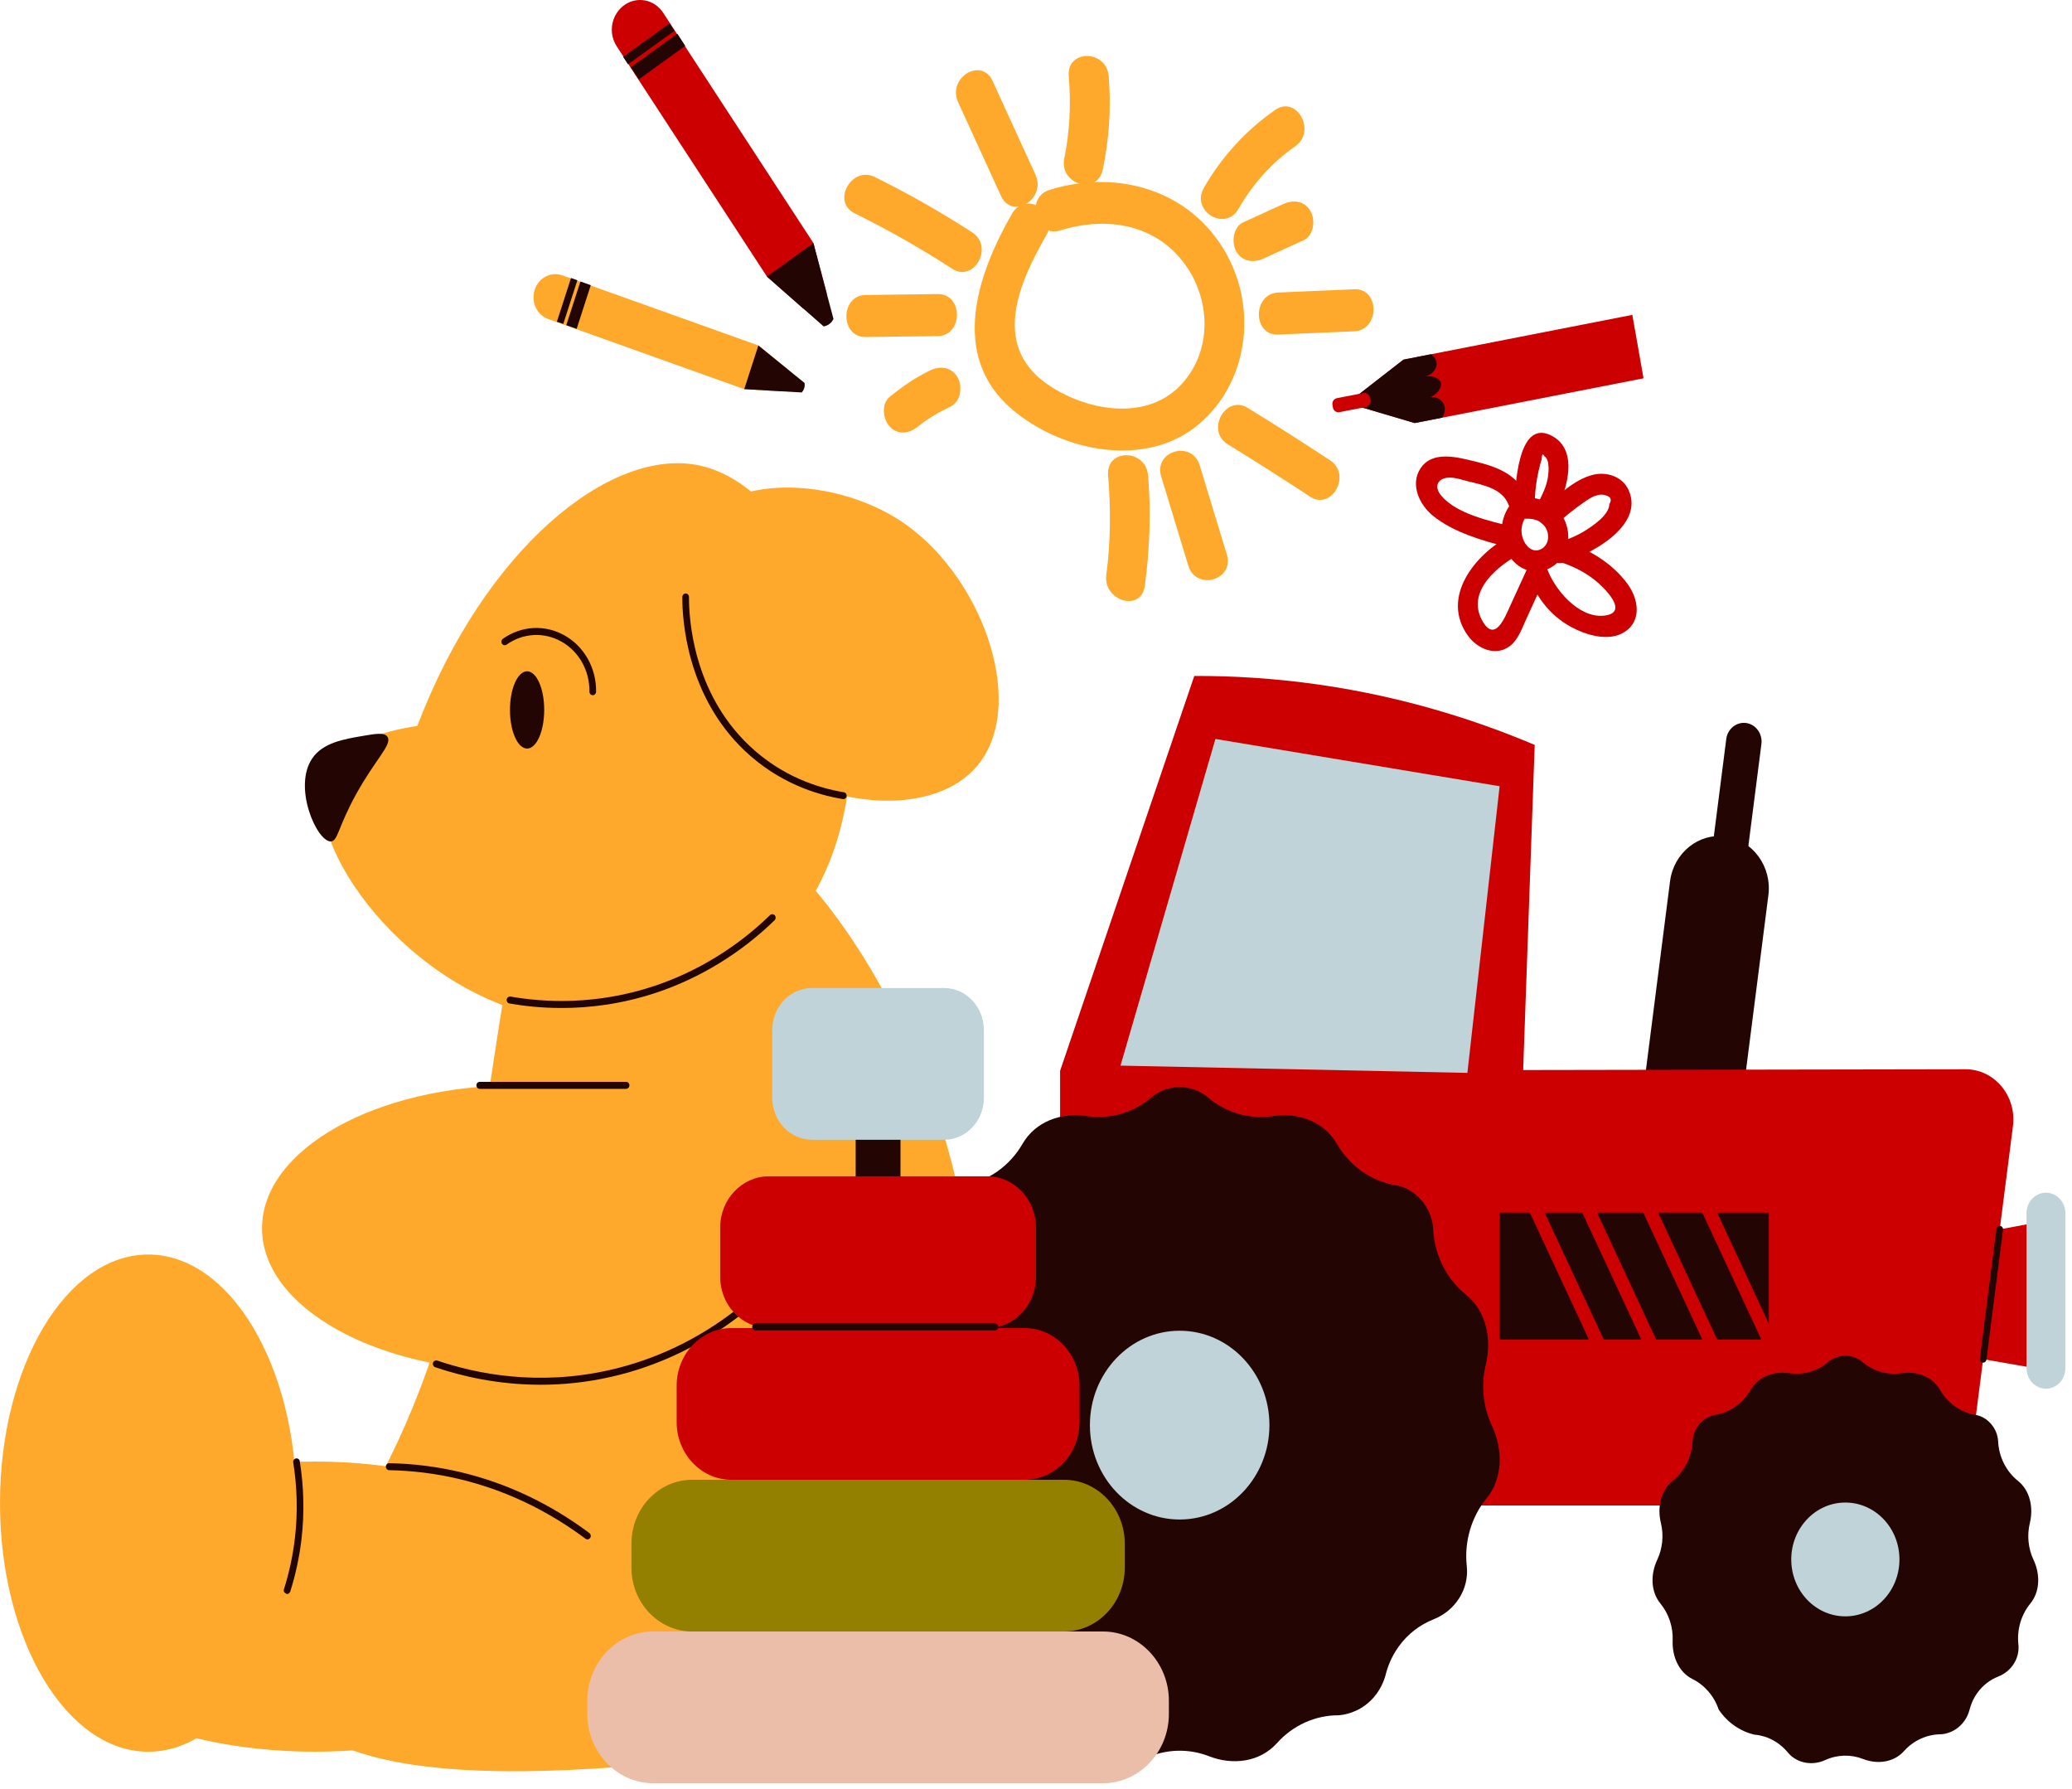 <svg width="234" height="202" viewBox="0 0 234 202" fill="none" xmlns="http://www.w3.org/2000/svg">
<path d="M190.529 128.667C187.475 128.237 185.312 125.254 185.724 122.043L188.606 99.498C189.018 96.288 191.853 94.013 194.907 94.447C197.961 94.88 200.124 97.86 199.712 101.071L196.83 123.616C196.417 126.826 193.583 129.098 190.529 128.667Z" fill="#230603"/>
<path d="M192.831 115.852C191.738 115.697 190.968 114.635 191.113 113.486L194.955 83.438C195.102 82.29 196.113 81.48 197.206 81.632C198.298 81.787 199.068 82.85 198.924 83.998L195.078 114.046C194.934 115.195 193.923 116.007 192.831 115.852Z" fill="#230603"/>
<path d="M217.131 169.98H125.116C122.137 169.98 119.721 167.44 119.721 164.309V120.905L134.876 76.32C139.113 76.305 143.849 76.564 148.976 77.301C158.731 78.703 166.939 81.404 173.321 84.106C172.888 96.341 172.454 108.577 172.018 120.813C188.669 120.784 205.324 120.756 221.975 120.727C225.245 120.721 227.767 123.751 227.331 127.155C225.715 139.793 224.099 152.427 222.48 165.061C222.119 167.88 219.835 169.98 217.131 169.98Z" fill="#CC0000"/>
<path d="M165.718 121.135C152.659 120.863 139.601 120.588 126.542 120.316C130.117 108.02 133.688 95.728 137.263 83.432C147.962 85.213 158.659 86.99 169.358 88.771C168.143 99.558 166.93 110.348 165.718 121.135Z" fill="#BFD3D8"/>
<path d="M199.76 136.914H169.355V151.26H199.76V136.914Z" fill="#230603"/>
<path d="M180.44 153.383L171.344 133.849L172.695 133.15L181.791 152.687L180.44 153.383Z" fill="#CC0000"/>
<path d="M186.088 152.807L176.992 133.27L178.343 132.571L187.439 152.108L186.088 152.807Z" fill="#CC0000"/>
<path d="M192.981 152.807L183.885 133.27L185.236 132.571L194.332 152.108L192.981 152.807Z" fill="#CC0000"/>
<path d="M199.086 151.608L189.99 132.071L191.344 131.372L200.44 150.909L199.086 151.608Z" fill="#CC0000"/>
<path d="M230.556 154.607C226.506 153.901 222.456 153.196 218.406 152.49V140.195C222.911 139.353 227.415 138.508 231.919 137.667C231.465 143.314 231.01 148.96 230.556 154.607Z" fill="#CC0000"/>
<path d="M231.059 156.793C229.852 156.793 228.865 155.755 228.865 154.487V136.968C228.865 135.7 229.852 134.662 231.059 134.662C232.265 134.662 233.252 135.7 233.252 136.968V154.487C233.252 155.755 232.265 156.793 231.059 156.793Z" fill="#BFD3D8"/>
<path d="M223.964 153.854C223.708 153.819 223.564 153.623 223.591 153.405L225.465 138.749C225.492 138.534 225.673 138.366 225.889 138.41C226.094 138.442 226.241 138.638 226.211 138.856L224.337 153.512C224.313 153.708 224.153 153.854 223.964 153.854Z" fill="#230603"/>
<path d="M165.576 146.192C163.383 144.44 161.993 141.7 161.854 138.796C161.737 136.348 159.89 134.191 157.588 133.814C154.853 133.365 152.406 131.625 150.98 129.151C149.509 126.599 146.566 125.577 143.759 126.013C141.168 126.415 138.463 125.656 136.417 123.903C134.609 122.356 131.847 122.356 130.038 123.903C127.992 125.656 125.287 126.415 122.697 126.013C119.886 125.577 116.947 126.599 115.475 129.151C114.049 131.625 111.603 133.368 108.868 133.814C106.566 134.191 104.716 136.351 104.601 138.796C104.463 141.7 103.073 144.443 100.879 146.192C98.617 147.998 97.958 151.181 98.665 154.072C99.227 156.375 98.981 158.855 97.973 160.984C96.709 163.657 96.724 166.915 98.581 169.177C100.142 171.081 100.966 173.587 100.867 176.095C100.747 179.078 102.023 182.045 104.592 183.32C106.87 184.45 108.657 186.534 109.488 189.033C109.996 189.792 110.821 190.83 112.063 191.776C113.637 192.975 115.171 193.484 116.125 193.718C116.89 193.781 117.521 193.93 117.997 194.072C118.403 194.196 118.803 194.348 119.194 194.531C120.461 195.123 121.556 195.993 122.429 197.052C124.138 199.124 127.057 199.589 129.449 198.492C131.684 197.463 134.257 197.397 136.538 198.289C139.2 199.33 142.279 198.972 144.222 196.799C146.01 194.803 148.558 193.648 151.17 193.667C151.696 193.623 153.312 193.421 154.738 192.064C155.903 190.96 156.33 189.672 156.484 189.109C156.685 188.274 157.115 187.066 157.982 185.873C158.999 184.472 160.368 183.437 161.903 182.83C164.298 181.884 165.94 179.474 165.649 176.804C165.348 174.064 166.172 171.262 167.881 169.177C169.735 166.915 169.753 163.66 168.489 160.984C167.484 158.855 167.234 156.375 167.797 154.072C168.495 151.181 167.836 147.998 165.576 146.192Z" fill="#230603"/>
<path d="M143.362 160.905C143.362 166.792 138.821 171.562 133.225 171.562C127.628 171.562 123.088 166.789 123.088 160.905C123.088 155.018 127.625 150.248 133.225 150.248C138.824 150.248 143.362 155.018 143.362 160.905Z" fill="#BFD3D8"/>
<path d="M227.9 167.203C226.579 166.147 225.739 164.495 225.658 162.746C225.589 161.272 224.472 159.972 223.085 159.744C221.436 159.475 219.962 158.425 219.102 156.935C218.214 155.398 216.442 154.781 214.748 155.043C213.186 155.287 211.555 154.828 210.322 153.772C209.232 152.838 207.569 152.838 206.479 153.772C205.246 154.828 203.615 155.287 202.053 155.043C200.359 154.781 198.587 155.398 197.699 156.935C196.839 158.425 195.364 159.475 193.719 159.744C192.332 159.972 191.215 161.272 191.146 162.746C191.062 164.495 190.225 166.15 188.904 167.203C187.541 168.291 187.144 170.208 187.571 171.951C187.911 173.34 187.761 174.833 187.156 176.117C186.395 177.728 186.404 179.692 187.523 181.055C188.465 182.204 188.962 183.713 188.901 185.225C188.829 187.021 189.596 188.812 191.146 189.577C192.518 190.258 193.595 191.513 194.098 193.022C194.405 193.478 194.901 194.104 195.65 194.677C196.598 195.398 197.525 195.708 198.1 195.847C198.56 195.885 198.942 195.974 199.228 196.059C199.472 196.132 199.712 196.227 199.95 196.337C200.711 196.695 201.373 197.22 201.9 197.856C202.929 199.105 204.689 199.384 206.13 198.723C207.478 198.103 209.028 198.061 210.403 198.599C212.007 199.226 213.863 199.01 215.034 197.701C216.111 196.496 217.648 195.803 219.222 195.812C219.538 195.787 220.513 195.664 221.373 194.848C222.074 194.183 222.333 193.405 222.423 193.067C222.547 192.564 222.803 191.836 223.326 191.115C223.94 190.27 224.764 189.647 225.688 189.283C227.132 188.714 228.122 187.262 227.945 185.652C227.764 184 228.261 182.311 229.29 181.055C230.406 179.692 230.418 177.731 229.657 176.117C229.049 174.833 228.902 173.34 229.242 171.951C229.66 170.208 229.263 168.291 227.9 167.203Z" fill="#230603"/>
<path d="M214.513 176.07C214.513 179.62 211.778 182.495 208.402 182.495C205.029 182.495 202.294 179.62 202.294 176.07C202.294 172.524 205.029 169.646 208.402 169.646C211.778 169.646 214.513 172.521 214.513 176.07Z" fill="#BFD3D8"/>
<path d="M109.924 149.865C109.891 172.299 98.457 189.062 92.229 196.793C47.288 203.797 34.939 198.043 32.099 191.362C28.467 182.824 41.875 176.329 49.794 149.868C56.937 125.994 55.713 98.897 64.044 96.044C64.736 95.807 70.288 94.095 77.711 92.656C78.812 92.441 79.543 92.302 79.862 92.257C88.431 91.09 109.969 119.01 109.924 149.865Z" fill="#FFA92C"/>
<path d="M67.333 181.397C67.333 190.444 53.101 197.777 35.544 197.777C17.987 197.777 3.758 190.444 3.758 181.397C3.758 172.35 17.99 165.017 35.544 165.017C53.101 165.017 67.333 172.353 67.333 181.397Z" fill="#FFA92C"/>
<path d="M16.741 197.78C25.988 197.78 33.483 185.213 33.483 169.711C33.483 154.21 25.988 141.643 16.741 141.643C7.495 141.643 0 154.21 0 169.711C0 185.213 7.495 197.78 16.741 197.78Z" fill="#FFA92C"/>
<path d="M90.82 102.706C84.543 111.946 72.857 116.697 62.242 114.97C46.282 112.373 33.808 95.307 36.795 87.642C38.231 83.96 43.186 82.565 47.131 81.961C54.665 62.12 68.9 50.33 79.076 52.573C92.896 55.629 102.627 85.33 90.82 102.706Z" fill="#FFA92C"/>
<path d="M101.538 58.704C110.742 64.629 115.92 78.984 110.715 86.019C105.693 92.808 92.138 91.264 84.345 84.454C77.93 78.845 72.776 67.359 77.539 60.213C82.272 53.108 94.308 54.054 101.538 58.704Z" fill="#FFA92C"/>
<path d="M87.062 138.679C87.062 147.591 74.199 154.812 58.327 154.812C42.458 154.812 29.592 147.591 29.592 138.679C29.592 129.768 42.458 122.546 58.327 122.546C74.199 122.546 87.062 129.768 87.062 138.679Z" fill="#FFA92C"/>
<path d="M70.706 122.938H54.178C53.97 122.938 53.802 122.761 53.802 122.543C53.802 122.325 53.97 122.147 54.178 122.147H70.706C70.913 122.147 71.082 122.325 71.082 122.543C71.082 122.764 70.913 122.938 70.706 122.938Z" fill="#230603"/>
<path d="M61.059 156.347C56.233 156.347 52.123 155.379 49.144 154.366C48.949 154.297 48.837 154.075 48.901 153.87C48.964 153.661 49.18 153.55 49.376 153.613C53.802 155.126 60.783 156.524 68.898 154.673C74.076 153.49 78.89 151.187 83.199 147.828C83.361 147.698 83.602 147.736 83.725 147.91C83.849 148.087 83.813 148.334 83.647 148.463C79.251 151.889 74.341 154.24 69.057 155.445C66.238 156.09 63.551 156.347 61.059 156.347Z" fill="#230603"/>
<path d="M66.343 173.808C66.268 173.808 66.192 173.783 66.126 173.735C61.724 170.452 56.886 168.171 51.75 166.966C49.198 166.368 46.572 166.042 43.948 165.992C43.74 165.988 43.575 165.805 43.578 165.59C43.581 165.375 43.749 165.201 43.954 165.201C46.635 165.251 49.31 165.583 51.912 166.191C57.148 167.421 62.076 169.74 66.56 173.09C66.728 173.217 66.77 173.46 66.65 173.64C66.575 173.751 66.46 173.808 66.343 173.808Z" fill="#230603"/>
<path d="M32.421 179.97C32.105 179.882 31.996 179.657 32.063 179.451C32.667 177.544 33.086 175.573 33.314 173.593C33.633 170.777 33.564 167.931 33.116 165.118C33.08 164.906 33.218 164.701 33.423 164.663C33.642 164.637 33.823 164.77 33.856 164.989C34.319 167.87 34.388 170.797 34.06 173.685C33.829 175.722 33.398 177.743 32.779 179.695C32.724 179.866 32.577 179.97 32.421 179.97Z" fill="#230603"/>
<path d="M63.422 113.809C61.15 113.809 59.152 113.584 57.533 113.297C57.328 113.262 57.19 113.059 57.223 112.841C57.256 112.626 57.461 112.493 57.657 112.518C61.448 113.18 67.348 113.518 73.95 111.304C78.755 109.694 83.253 106.932 86.963 103.323C87.117 103.174 87.357 103.187 87.496 103.345C87.637 103.506 87.628 103.756 87.475 103.905C83.683 107.593 79.086 110.412 74.181 112.057C70.258 113.373 66.575 113.809 63.422 113.809Z" fill="#230603"/>
<path d="M43.767 83.201C44.312 84.052 42.413 85.713 40.244 89.622C38.165 93.368 38.162 94.994 37.355 95.003C35.776 95.022 33.044 88.857 35.273 85.611C36.48 83.856 38.788 83.46 41.029 83.081C42.383 82.847 43.427 82.666 43.767 83.201Z" fill="#230603"/>
<path d="M61.46 80.154C61.46 82.565 60.593 84.516 59.528 84.516C58.46 84.516 57.593 82.565 57.593 80.154C57.593 77.744 58.46 75.792 59.528 75.792C60.596 75.792 61.46 77.744 61.46 80.154Z" fill="#230603"/>
<path d="M66.942 78.493C66.728 78.49 66.563 78.31 66.566 78.092C66.599 75.719 65.383 73.552 63.397 72.436C61.433 71.332 59.062 71.465 57.211 72.784C57.04 72.904 56.808 72.856 56.688 72.679C56.573 72.496 56.615 72.252 56.787 72.129C58.866 70.645 61.538 70.493 63.749 71.737C65.988 72.992 67.354 75.434 67.318 78.104C67.315 78.319 67.147 78.493 66.942 78.493Z" fill="#230603"/>
<path d="M95.24 90.23C92.249 89.746 87.944 88.407 84.092 84.751C77.509 78.49 77.042 69.886 77.058 67.397C77.061 67.182 77.226 67.004 77.434 67.004C77.644 67.004 77.813 67.185 77.81 67.403C77.798 69.81 78.246 78.127 84.598 84.165C88.308 87.693 92.466 88.983 95.297 89.448C95.502 89.48 95.643 89.682 95.613 89.901C95.583 90.09 95.424 90.23 95.24 90.23Z" fill="#230603"/>
<path d="M101.698 117.336H96.634V189.986H101.698V117.336Z" fill="#230603"/>
<path d="M124.574 201.336H73.76C69.671 201.336 66.328 197.818 66.328 193.522V192.019C66.328 187.721 69.671 184.206 73.76 184.206H124.574C128.663 184.206 132.006 187.721 132.006 192.019V193.522C132.006 197.818 128.66 201.336 124.574 201.336Z" fill="#EBBEAA"/>
<path d="M120.178 184.206H78.156C74.392 184.206 71.311 180.967 71.311 177.01V174.273C71.311 170.316 74.392 167.077 78.156 167.077H120.178C123.943 167.077 127.024 170.316 127.024 174.273V177.01C127.024 180.967 123.943 184.206 120.178 184.206Z" fill="#938000"/>
<path d="M115.731 167.077H82.603C79.2 167.077 76.417 164.151 76.417 160.573V156.451C76.417 152.873 79.2 149.947 82.603 149.947H115.731C119.134 149.947 121.917 152.873 121.917 156.451V160.573C121.917 164.147 119.134 167.077 115.731 167.077Z" fill="#CC0000"/>
<path d="M111.519 149.944H86.813C83.801 149.944 81.336 147.353 81.336 144.187V138.572C81.336 135.405 83.801 132.814 86.813 132.814H111.519C114.531 132.814 116.995 135.405 116.995 138.572V144.187C116.995 147.353 114.531 149.944 111.519 149.944Z" fill="#CC0000"/>
<path d="M106.629 128.686H91.699C89.235 128.686 87.216 126.567 87.216 123.973V116.267C87.216 113.676 89.235 111.554 91.699 111.554H106.629C109.093 111.554 111.112 113.676 111.112 116.267V123.973C111.112 126.567 109.096 128.686 106.629 128.686Z" fill="#BFD3D8"/>
<path d="M112.364 150.21H85.323C85.116 150.21 84.947 150.033 84.947 149.814C84.947 149.596 85.116 149.419 85.323 149.419H112.364C112.572 149.419 112.74 149.596 112.74 149.814C112.74 150.033 112.572 150.21 112.364 150.21Z" fill="#230603"/>
<path d="M114.296 24.116C110.333 31.003 107.228 40.189 114.293 46.212C119.938 51.027 129.491 52.953 135.455 47.844C140.919 43.166 142.02 34.948 138.488 28.64C134.362 21.276 125.965 19.118 118.524 21.44C115.746 22.307 116.929 26.887 119.724 26.017C124.388 24.562 129.614 25.053 133.102 28.95C136.754 33.031 137.191 39.481 133.288 43.536C129.298 47.683 122.363 46.313 118.12 43.264C111.967 38.842 115.145 31.81 118.193 26.511C119.7 23.892 115.797 21.503 114.296 24.116Z" fill="#FFA92C"/>
<path d="M125.143 53.672C125.456 57.411 125.432 61.162 124.941 64.882C124.547 67.869 128.895 69.159 129.292 66.145C129.843 61.978 130.008 57.866 129.656 53.672C129.403 50.654 124.887 50.625 125.143 53.672Z" fill="#FFA92C"/>
<path d="M131.142 53.81C132.159 57.157 133.179 60.504 134.196 63.851C135.078 66.749 139.438 65.508 138.547 62.589C137.53 59.242 136.51 55.895 135.493 52.548C134.615 49.651 130.255 50.891 131.142 53.81Z" fill="#FFA92C"/>
<path d="M138.647 50.157C141.77 52.08 144.866 54.051 147.938 56.069C150.408 57.692 152.677 53.589 150.216 51.973C147.147 49.955 144.051 47.984 140.924 46.06C138.412 44.51 136.137 48.61 138.647 50.157Z" fill="#FFA92C"/>
<path d="M139.856 23.597C141.493 20.753 143.651 18.346 146.289 16.505C148.699 14.822 146.44 10.713 144.012 12.409C140.726 14.702 138.003 17.65 135.96 21.203C134.452 23.822 138.355 26.21 139.856 23.597Z" fill="#FFA92C"/>
<path d="M142.685 29.194C144.195 28.507 145.708 27.817 147.219 27.128C148.347 26.615 148.579 24.901 148.028 23.882C147.366 22.661 146.051 22.525 144.941 23.031C143.431 23.721 141.917 24.407 140.407 25.097C139.278 25.61 139.047 27.327 139.597 28.343C140.259 29.564 141.571 29.7 142.685 29.194Z" fill="#FFA92C"/>
<path d="M144.346 37.773C147.21 37.649 150.077 37.529 152.942 37.406C155.836 37.282 155.852 32.537 152.942 32.661C150.077 32.781 147.21 32.904 144.346 33.028C141.451 33.151 141.436 37.899 144.346 37.773Z" fill="#FFA92C"/>
<path d="M105.082 41.803C103.407 42.603 101.929 43.625 100.479 44.805C99.507 45.595 99.703 47.326 100.479 48.161C101.421 49.173 102.711 48.942 103.671 48.161C104.8 47.24 106.066 46.519 107.363 45.899C108.48 45.364 108.732 43.685 108.173 42.654C107.52 41.448 106.187 41.274 105.082 41.803Z" fill="#FFA92C"/>
<path d="M105.895 33.201C103.184 33.236 100.473 33.271 97.765 33.306C94.864 33.344 94.855 38.089 97.765 38.051C100.476 38.016 103.187 37.981 105.895 37.946C108.795 37.908 108.804 33.163 105.895 33.201Z" fill="#FFA92C"/>
<path d="M96.513 24.081C100.301 25.951 103.969 28.035 107.529 30.341C110.008 31.948 112.277 27.846 109.807 26.245C106.247 23.936 102.576 21.851 98.791 19.985C96.176 18.694 93.883 22.781 96.513 24.081Z" fill="#FFA92C"/>
<path d="M108.203 11.536C109.816 15.063 111.431 18.593 113.044 22.12C114.302 24.872 118.195 22.468 116.941 19.726C115.328 16.199 113.712 12.668 112.099 9.141C110.842 6.392 106.948 8.796 108.203 11.536Z" fill="#FFA92C"/>
<path d="M120.699 8.597C120.961 11.722 120.825 14.794 120.196 17.866C119.588 20.842 123.939 22.117 124.547 19.128C125.257 15.648 125.507 12.146 125.209 8.6C124.956 5.579 120.443 5.551 120.699 8.597Z" fill="#FFA92C"/>
<path d="M89.003 42.944C88.844 43.441 88.555 43.865 88.178 44.178C86.797 44.105 85.425 44.01 84.047 43.938L61.923 36.029C60.62 35.564 59.946 34.084 60.388 32.714C60.825 31.366 62.215 30.626 63.518 31.094L85.642 39.003C86.791 39.939 87.941 40.879 89.114 41.824C89.15 42.182 89.126 42.568 89.003 42.944Z" fill="#FFA92C"/>
<path d="M90.823 43.83C90.748 44.067 90.619 44.232 90.543 44.311C89.755 44.267 88.97 44.222 88.181 44.178C86.8 44.105 85.428 44.011 84.05 43.938L85.645 39.003C86.794 39.939 87.944 40.879 89.117 41.825C89.692 42.293 90.291 42.77 90.865 43.239C90.877 43.352 90.908 43.571 90.823 43.83Z" fill="#230603"/>
<path d="M64.488 31.387L62.892 36.323L63.61 36.579L65.206 31.643L64.488 31.387Z" fill="#230603"/>
<path d="M65.551 31.781L63.955 36.717L65.123 37.134L66.719 32.198L65.551 31.781Z" fill="#230603"/>
<path d="M92.436 34.21C91.909 34.59 91.302 34.795 90.688 34.811C89.322 33.622 87.98 32.417 86.614 31.227L69.65 5.231C68.651 3.7 69.039 1.634 70.495 0.584C71.924 -0.447 73.898 -0.083 74.897 1.444L91.861 27.441C92.358 29.332 92.854 31.227 93.369 33.144C93.146 33.543 92.836 33.919 92.436 34.21Z" fill="#CC0000"/>
<path d="M93.658 36.589C93.408 36.769 93.155 36.836 93.02 36.855C92.243 36.175 91.467 35.491 90.688 34.811C89.322 33.622 87.98 32.417 86.614 31.227L91.861 27.444C92.358 29.335 92.854 31.23 93.369 33.147C93.618 34.093 93.883 35.068 94.13 36.013C94.064 36.14 93.934 36.39 93.658 36.589Z" fill="#230603"/>
<path d="M75.62 2.634L70.373 6.419L70.924 7.264L76.172 3.479L75.62 2.634Z" fill="#230603"/>
<path d="M76.493 3.805L71.246 7.591L72.141 8.963L77.389 5.177L76.493 3.805Z" fill="#230603"/>
<path d="M184.346 35.551L185.612 42.713L159.769 47.765C157.248 47.015 154.702 46.269 152.181 45.519C154.281 43.89 156.402 42.232 158.502 40.606L184.346 35.551Z" fill="#CC0000"/>
<path d="M161.605 39.996C161.683 40.049 162.209 40.419 162.245 41.017C162.285 41.685 161.698 42.4 160.807 42.523C161.755 42.34 162.564 42.703 162.712 43.181C162.88 43.722 162.294 44.712 161.075 45.01C161.806 44.633 162.649 44.899 162.998 45.528C163.265 46.012 163.214 46.658 162.868 47.157C161.833 47.36 160.801 47.562 159.766 47.765C157.245 47.015 154.699 46.269 152.178 45.519C154.278 43.89 156.399 42.232 158.499 40.606L161.605 39.996Z" fill="#230603"/>
<path d="M154.269 45.949L151.257 46.538C150.923 46.604 150.598 46.37 150.535 46.019L150.48 45.718C150.417 45.367 150.64 45.026 150.974 44.959L153.986 44.371C154.32 44.304 154.645 44.538 154.708 44.889L154.762 45.19C154.825 45.544 154.603 45.886 154.269 45.949Z" fill="#CC0000"/>
<path d="M171.636 55.85C169.831 57.309 169.066 59.564 169.966 61.851C170.721 63.778 172.566 65.005 174.537 64.347C176.408 63.721 177.449 61.639 177.007 59.646C176.504 57.385 174.482 56.126 172.364 56.195C170.917 56.243 170.908 58.615 172.364 58.568C173.18 58.539 173.986 58.742 174.485 59.472C175.066 60.317 174.955 61.589 173.971 62.032C173.05 62.443 172.265 61.661 171.97 60.763C171.627 59.713 171.928 58.583 172.773 57.9C173.911 56.983 172.788 54.92 171.636 55.85Z" fill="#CC0000"/>
<path d="M173.303 57.271C173.321 56.211 173.39 55.161 173.571 54.114C173.67 53.541 173.797 52.975 173.944 52.415C173.995 52.228 174.049 52.045 174.101 51.858C174.137 51.248 174.242 51.134 174.417 51.52C175.1 51.928 174.883 53.623 174.745 54.234C174.516 55.256 174.013 56.186 173.541 57.1C172.849 58.441 174.796 59.64 175.491 58.299C176.781 55.8 178.599 50.795 175.103 49.132C171.381 47.357 171.083 55.088 171.047 57.274C171.023 58.799 173.279 58.799 173.303 57.271Z" fill="#CC0000"/>
<path d="M172.563 56.41C171.567 53.607 169.121 52.712 166.53 52.089C164.598 51.624 161.758 50.827 160.413 52.902C159.222 54.737 160.329 57.002 161.803 58.21C164.126 60.114 167.448 61.048 170.255 61.775C171.666 62.139 172.268 59.852 170.854 59.488C168.372 58.846 164.508 58.061 162.751 55.945C161.966 54.996 162.285 54.053 163.509 53.933C164.249 53.861 165.221 54.209 165.931 54.379C167.556 54.772 169.726 55.189 170.388 57.043C170.89 58.46 173.075 57.846 172.563 56.41Z" fill="#CC0000"/>
<path d="M170.348 60.589C166.692 62.556 162.63 67.371 165.772 71.762C166.819 73.226 168.862 74.131 170.439 73.002C171.453 72.274 171.892 70.93 172.4 69.82C173.119 68.251 173.839 66.681 174.558 65.112C175.184 63.743 173.24 62.538 172.608 63.917C171.94 65.375 171.272 66.83 170.604 68.288C169.975 69.658 168.814 72.749 167.345 69.978C165.633 66.742 169.157 63.891 171.483 62.639C172.779 61.943 171.639 59.893 170.348 60.589Z" fill="#CC0000"/>
<path d="M172.485 64.676C173.367 67.267 175.012 69.462 177.362 70.75C179.092 71.695 181.71 72.527 183.525 71.319C185.429 70.047 185.029 67.612 183.825 65.96C182.062 63.537 179.348 61.946 176.604 61.111C175.208 60.684 174.609 62.974 176.005 63.398C177.498 63.853 178.858 64.508 180.103 65.486C180.94 66.141 184.229 69.2 181.12 69.513C178.274 69.801 175.503 66.53 174.66 64.046C174.176 62.617 171.994 63.233 172.485 64.676Z" fill="#CC0000"/>
<path d="M176.411 63.544C179.276 62.81 185.847 59.444 183.906 55.294C183.205 53.791 181.454 53.253 179.983 53.589C177.777 54.092 175.854 56.066 174.136 57.502C172.999 58.451 174.606 60.118 175.731 59.178C176.727 58.349 177.735 57.505 178.797 56.771C179.261 56.448 179.781 56.066 180.335 55.929C180.684 55.812 181.03 55.816 181.376 55.936C181.917 56.094 182.044 56.423 181.755 56.923C181.701 58.138 180.016 59.273 179.125 59.846C178.084 60.516 176.992 60.953 175.809 61.257C174.401 61.62 175 63.907 176.411 63.544Z" fill="#CC0000"/>
</svg>
